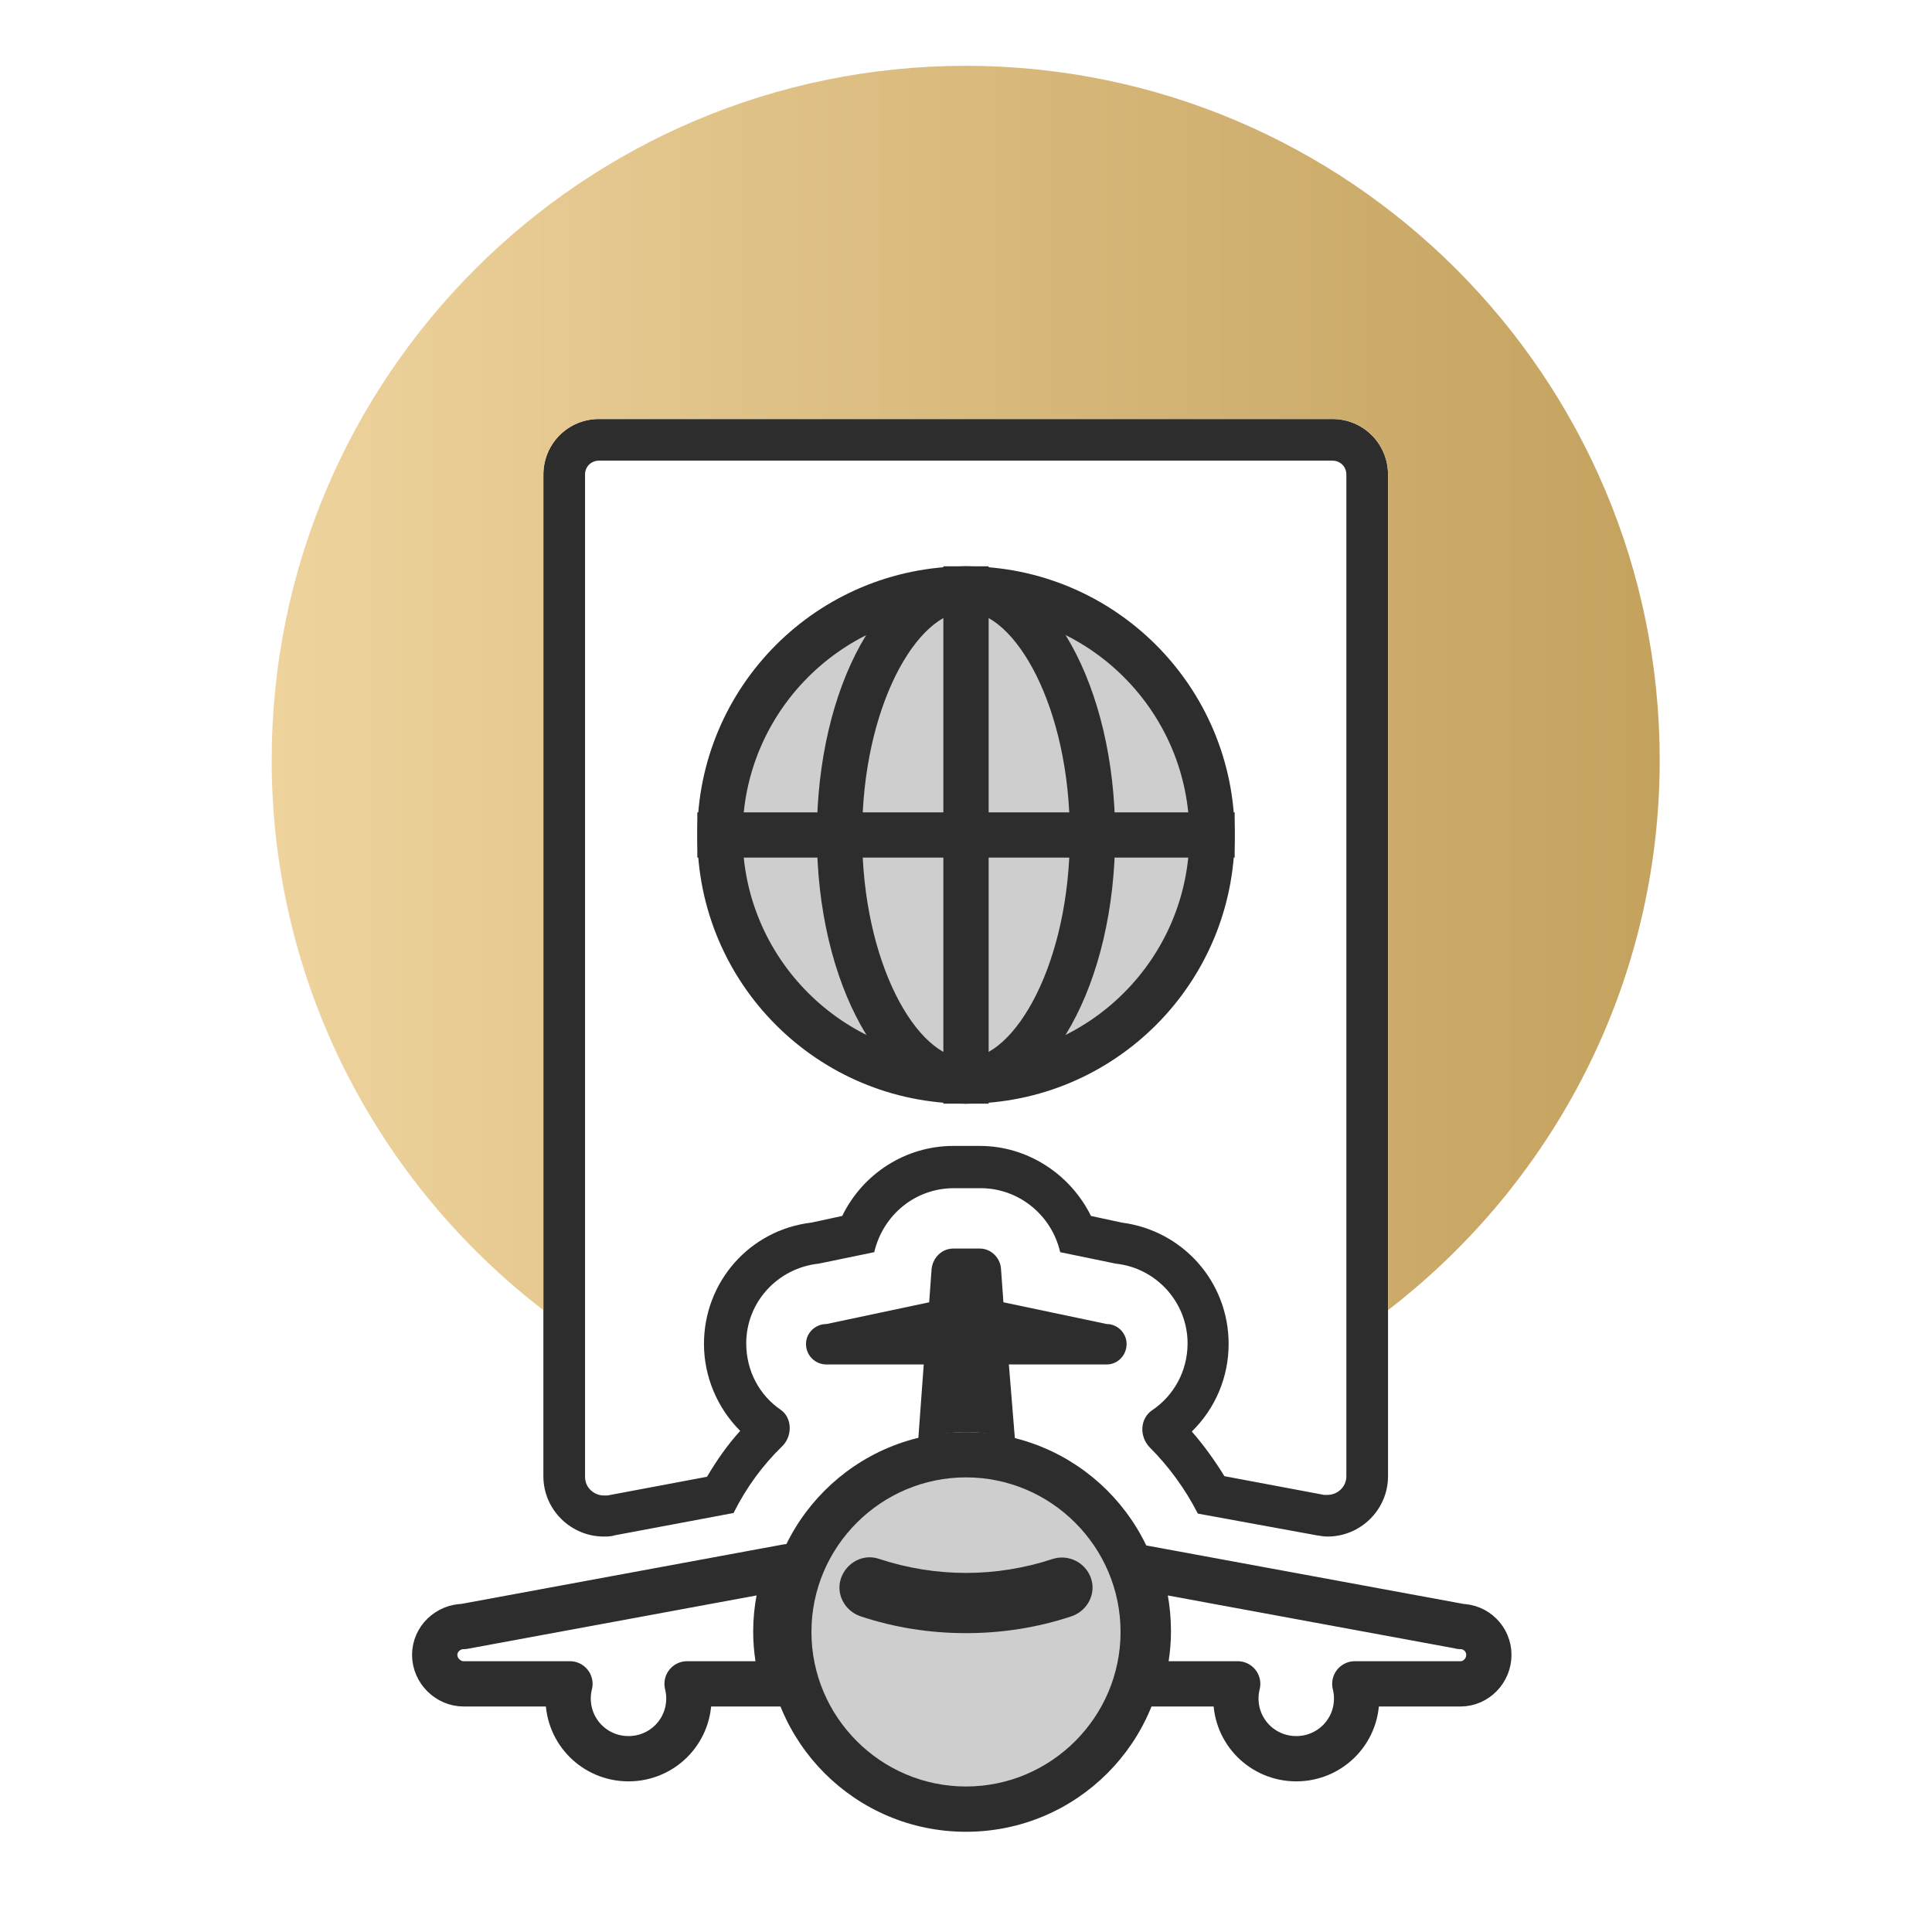 <?xml version="1.0" encoding="UTF-8"?>
<svg xmlns="http://www.w3.org/2000/svg" xmlns:xlink="http://www.w3.org/1999/xlink" id="Wanderlust_icon_set" viewBox="0 0 32 32">
  <defs>
    <style>.cls-1{stroke-linecap:round;}.cls-1,.cls-2{fill:none;stroke:#2d2d2d;stroke-linejoin:round;stroke-width:.75px;}.cls-3{fill:url(#gold_gradient);}.cls-3,.cls-4,.cls-5{stroke-width:0px;}.cls-4{fill:#2d2d2d;}.cls-5{fill:#cecece;}</style>
    <linearGradient id="gold_gradient" x1="4.5" y1="11.4" x2="27.5" y2="11.4" gradientUnits="userSpaceOnUse">
      <stop offset="0" stop-color="#eed39d"></stop>
      <stop offset="1" stop-color="#c4a25e"></stop>
    </linearGradient>
  </defs>
  <path class="cls-5" d="m16,29.96c-1.62,0-2.94-1.32-2.94-2.94s1.32-2.94,2.94-2.94,2.94,1.32,2.94,2.94-1.32,2.94-2.94,2.94Z"></path>
  <path class="cls-4" d="m16,24.47c1.41,0,2.56,1.15,2.56,2.56s-1.15,2.56-2.56,2.56-2.56-1.15-2.56-2.56,1.15-2.56,2.56-2.56m0-.75c-1.83,0-3.31,1.48-3.31,3.31s1.48,3.31,3.31,3.31,3.31-1.48,3.31-3.31-1.48-3.31-3.31-3.31h0Z"></path>
  <path class="cls-4" d="m16,27.05c-.59,0-1.18-.09-1.75-.28-.26-.09-.41-.37-.32-.63.09-.26.37-.41.63-.32.94.31,1.94.31,2.88,0,.26-.08.54.06.63.32s-.06.54-.32.63c-.57.19-1.16.28-1.75.28Z"></path>
  <path class="cls-1" d="m12.98,27.89c-.08-.28-.13-.56-.13-.87,0-.38.08-.73.19-1.07l-5.36.99c-.26,0-.48.21-.48.47s.22.48.48.48h1.76c-.02.08-.03.16-.03.24,0,.56.45,1,1,1s1-.44,1-1c0-.08-.01-.16-.03-.24h1.59Z"></path>
  <path class="cls-1" d="m24.2,26.94l-5.37-.99c.12.34.19.69.19,1.07,0,.3-.05.59-.13.87h1.61c-.02.08-.03.16-.03.24,0,.56.45,1,1,1s1-.44,1-1c0-.08-.01-.16-.03-.24h1.75c.26,0,.47-.22.47-.48s-.21-.47-.47-.47Z"></path>
  <path class="cls-4" d="m16.38,23.35c-.13-.02-.26-.02-.38-.02-.12,0-.24,0-.36.02l.06-.72c0-.11-.03-.22-.1-.3-.07-.08-.18-.12-.29-.12h-1.04l1.21-.26c.17-.04.3-.18.31-.35l.04-.55.41.02v.53c.01.17.14.32.31.35l1.22.26h-1.05c-.11,0-.21.05-.29.12-.07.08-.11.19-.1.3l.06.72Z"></path>
  <path class="cls-4" d="m16.21,21.1h0,0m-.2.95s.05.06.08.08c-.03.04-.05.08-.08.13-.02-.04-.05-.09-.08-.13.03-.03.05-.05.08-.08m.22-1.37h-.44c-.19,0-.34.15-.36.34l-.04.55-1.7.36c-.19,0-.34.15-.34.33,0,.19.15.34.34.34h1.61l-.09,1.23c.25-.06.52-.11.79-.11s.55.05.81.11l-.1-1.23h1.62c.18,0,.33-.15.33-.34,0-.18-.15-.33-.33-.33l-1.71-.36-.04-.55c-.01-.19-.17-.34-.35-.34h0Z"></path>
  <path class="cls-5" d="m16,17.91c-2.25,0-4.08-1.83-4.08-4.08s1.83-4.08,4.08-4.08,4.08,1.83,4.08,4.08-1.83,4.08-4.08,4.08Z"></path>
  <path class="cls-4" d="m16,10.13c2.04,0,3.7,1.66,3.7,3.7s-1.66,3.7-3.7,3.7-3.7-1.66-3.7-3.7,1.66-3.7,3.7-3.7m0-.75c-2.46,0-4.45,1.99-4.45,4.45s1.99,4.45,4.45,4.45,4.45-1.99,4.45-4.45-1.99-4.45-4.45-4.45h0Z"></path>
  <path class="cls-4" d="m16,10.13c.81,0,1.72,1.58,1.72,3.7s-.91,3.7-1.72,3.7-1.72-1.58-1.72-3.7.91-3.7,1.72-3.7m0-.75c-1.37,0-2.47,1.99-2.47,4.45s1.11,4.45,2.47,4.45,2.47-1.99,2.47-4.45-1.11-4.45-2.47-4.45h0Z"></path>
  <line class="cls-2" x1="11.55" y1="13.83" x2="20.45" y2="13.83"></line>
  <line class="cls-2" x1="16" y1="9.38" x2="16" y2="18.28"></line>
  <path class="cls-4" d="m22.07,7.63c.13,0,.23.1.23.23v16.59c0,.19-.16.31-.31.31-.02,0-.04,0-.06,0l-1.65-.31c-.16-.26-.34-.51-.54-.74.39-.38.61-.9.61-1.45,0-1.03-.76-1.88-1.77-2.01l-.51-.11c-.34-.69-1.05-1.16-1.84-1.16h-.44c-.79,0-1.5.46-1.84,1.16l-.51.11c-1.02.12-1.78.98-1.78,2.01,0,.54.22,1.06.6,1.44-.21.23-.39.49-.55.76l-1.65.31s-.04,0-.06,0c-.15,0-.31-.12-.31-.31V7.86c0-.13.1-.23.23-.23h12.15m0-.69h-12.15c-.51,0-.92.41-.92.92v16.59c0,.56.46,1,1,1,.06,0,.12,0,.18-.02l1.97-.37c.21-.42.48-.79.81-1.11.17-.17.16-.47-.03-.6-.35-.24-.57-.64-.57-1.1,0-.69.53-1.25,1.2-1.32l.92-.19c.15-.63.69-1.06,1.32-1.06h.44c.64,0,1.18.45,1.32,1.06l.92.19c.67.07,1.19.64,1.19,1.32,0,.46-.23.87-.59,1.11-.2.14-.21.43-.04.61.32.32.59.69.8,1.1l1.97.36c.06.01.12.02.18.02.54,0,1-.44,1-1V7.86c0-.51-.41-.92-.92-.92h0Z"></path>
  <path class="cls-3" d="m16,1.09c-6.35,0-11.5,5.15-11.5,11.5,0,3.71,1.77,7.01,4.5,9.11V7.86c0-.51.41-.92.92-.92h12.15c.51,0,.92.41.92.92v13.84c2.73-2.1,4.5-5.4,4.5-9.11,0-6.35-5.15-11.5-11.5-11.5Z"></path>
</svg>

